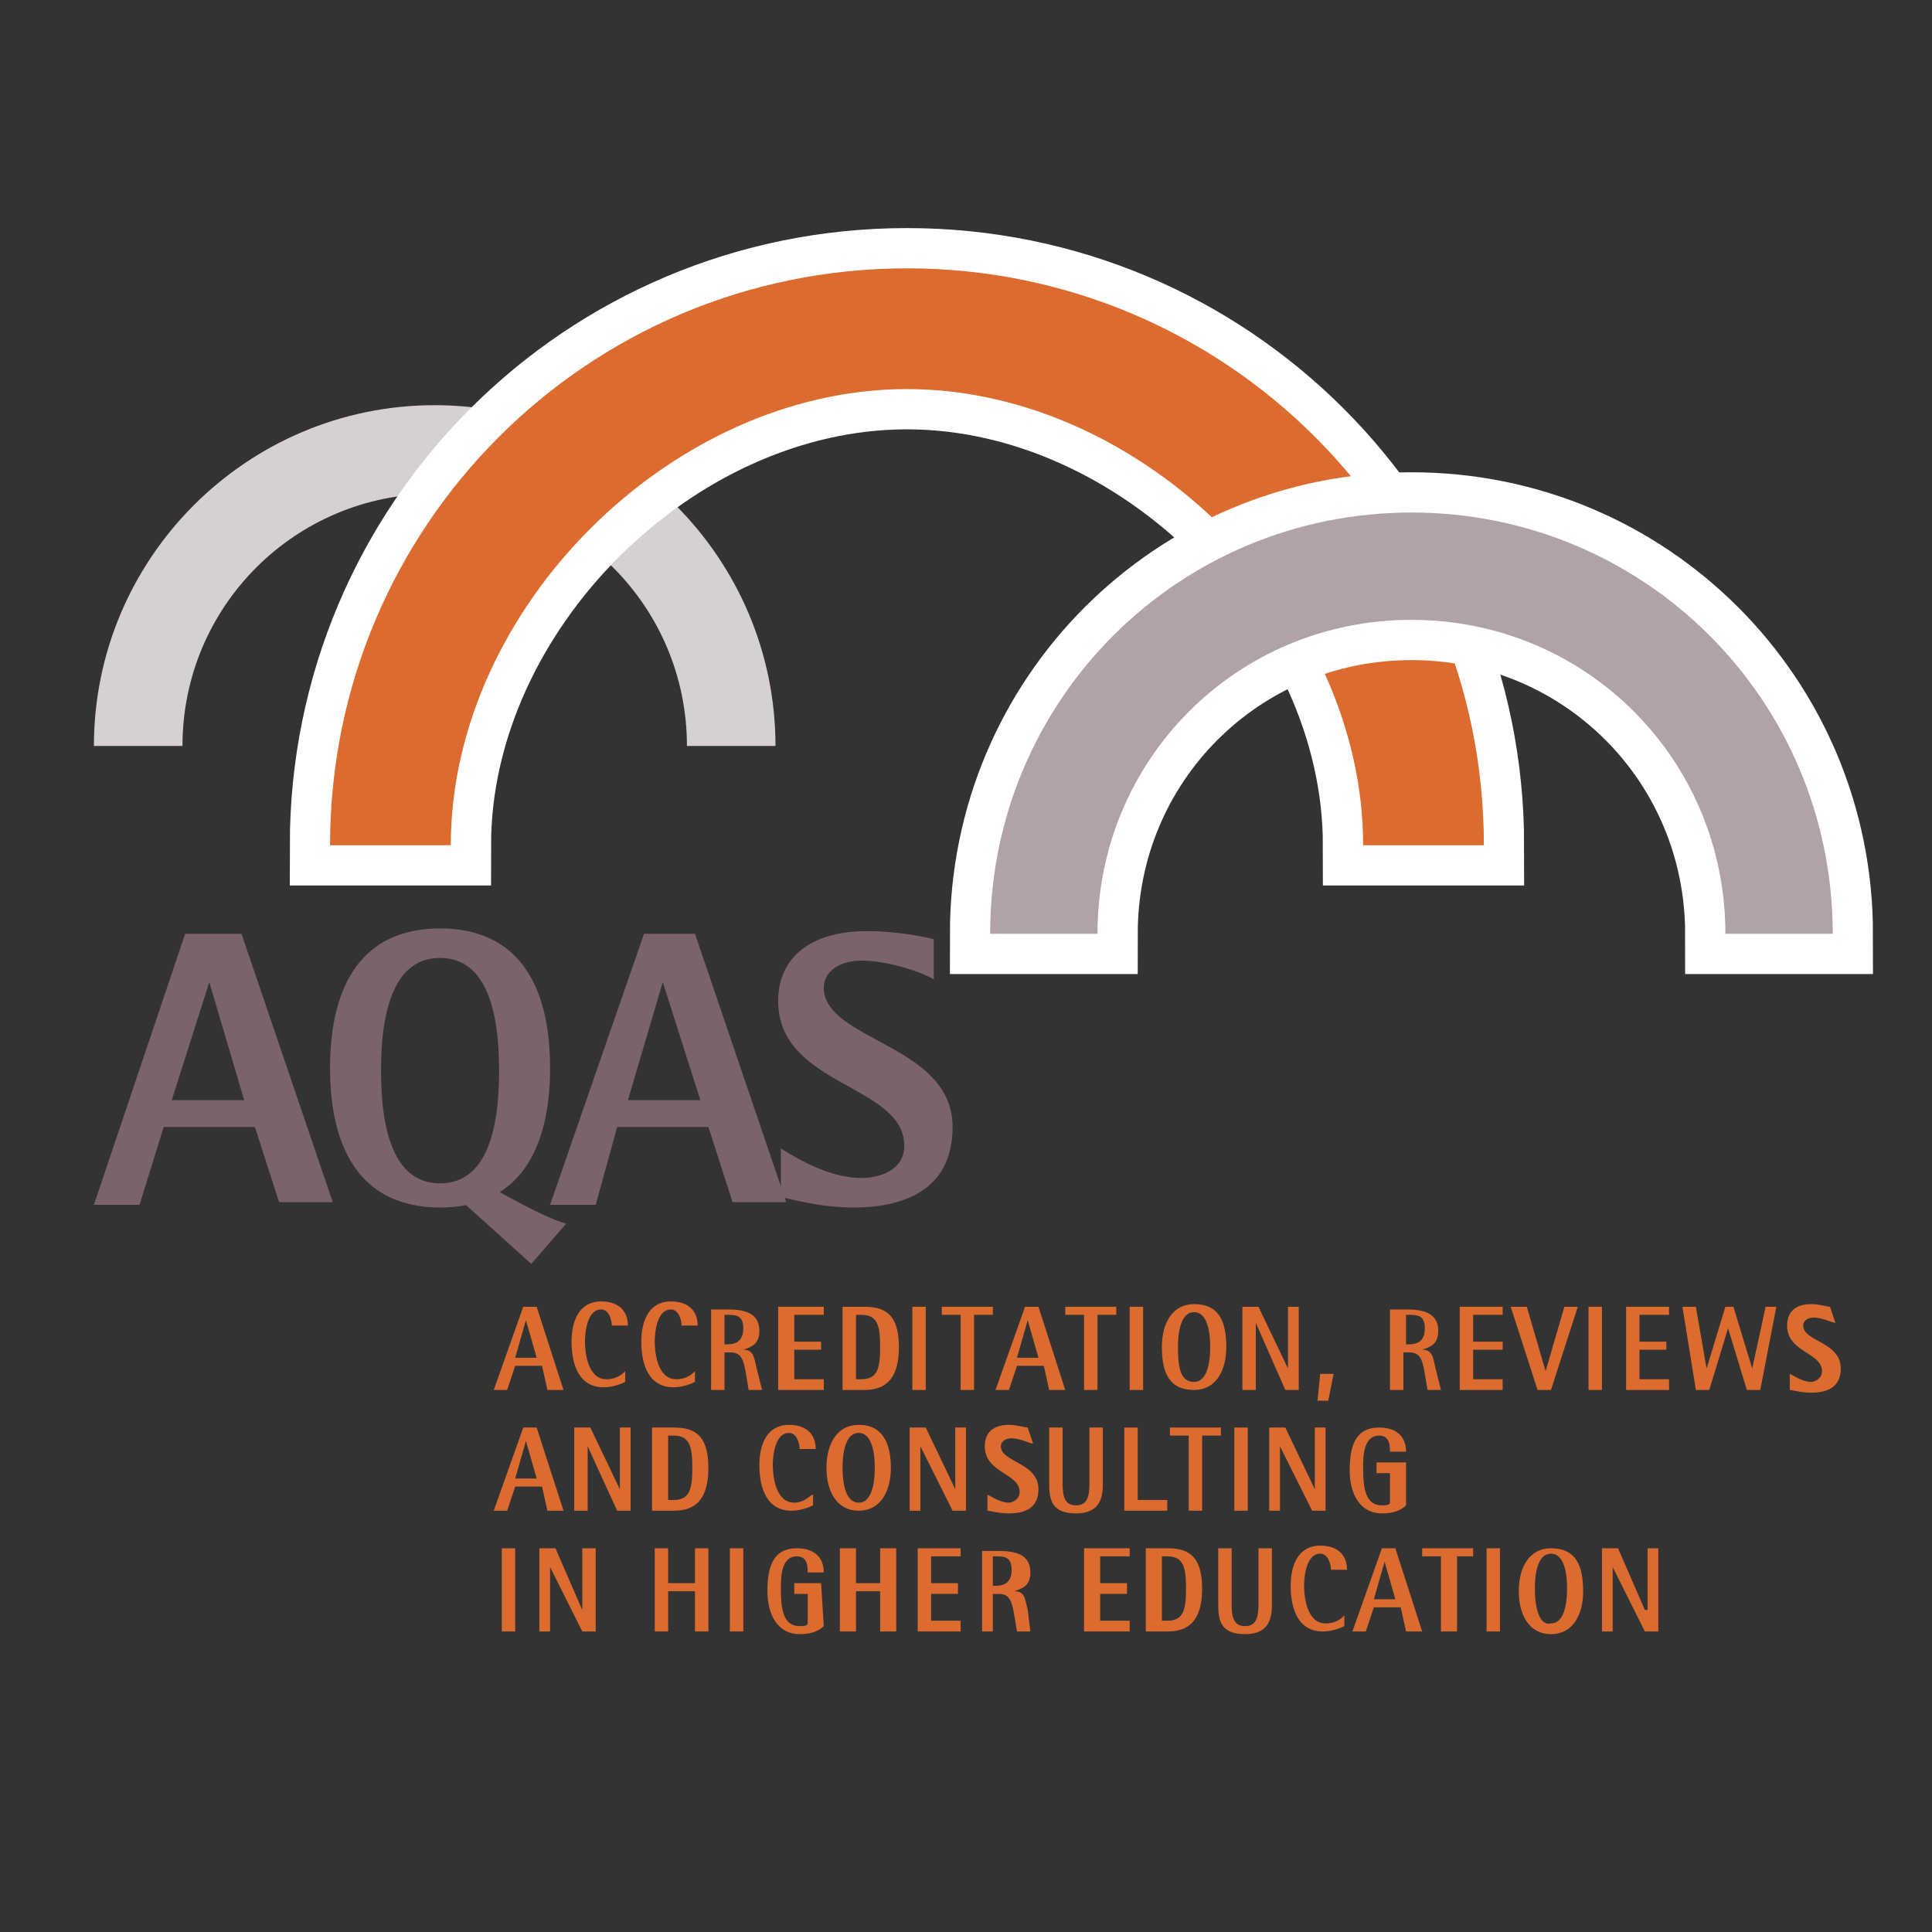 <?xml version="1.0" encoding="utf-8"?>
<!-- Generator: Adobe Illustrator 25.2.1, SVG Export Plug-In . SVG Version: 6.00 Build 0)  -->
<svg version="1.1" id="Ebene_1" xmlns="http://www.w3.org/2000/svg" xmlns:xlink="http://www.w3.org/1999/xlink" x="0px" y="0px"
	 viewBox="0 0 72 72" style="enable-background:new 0 0 72 72;" xml:space="preserve">
<rect x="0" y="0" width="72" height="72" fill="#333333" stroke="none"/>
<style type="text/css">
	.st0{fill:#D7D0D2;}
	.st1{fill:#DC6B2F;}
	.st2{fill:none;stroke:#FFFFFF;stroke-width:3;stroke-miterlimit:3.864;}
	.st3{fill:#B0A2A5;}
	.st4{fill:#7B6469;}
	.st5{fill-rule:evenodd;clip-rule:evenodd;fill:#7B6469;}
	.st6{fill-rule:evenodd;clip-rule:evenodd;fill:#DC6B2F;}
</style>
<g>
	<path class="st0" d="M3.5,27.8c0-7,5.7-12.7,12.7-12.7c7,0,12.7,5.7,12.7,12.7h-3.3c0-5.2-4.2-9.4-9.4-9.4c-5.2,0-9.4,4.2-9.4,9.4
		H3.5"/>
	<path class="st1" d="M12.3,31.5c0-11.9,9.6-21.5,21.5-21.5s21.5,9.6,21.5,21.5l-4.5,0c0-8.8-8.2-17-17-17c-8.8,0-17,8.2-17,17
		L12.3,31.5z"/>
	<path class="st2" d="M12.3,31.5c0-11.9,9.6-21.5,21.5-21.5s21.5,9.6,21.5,21.5l-4.5,0c0-8.8-8.2-17-17-17c-8.8,0-17,8.2-17,17
		L12.3,31.5z"/>
	<path class="st1" d="M12.3,31.5c0-11.9,9.6-21.5,21.5-21.5s21.5,9.6,21.5,21.5l-4.5,0c0-8.8-8.2-17-17-17s-17,8.2-17,17L12.3,31.5"
		/>
	<path class="st3" d="M36.9,34.8c0-8.7,7-15.7,15.7-15.7s15.7,7,15.7,15.7h-4c0-6.5-5.2-11.7-11.7-11.7c-6.5,0-11.7,5.2-11.7,11.7
		H36.9z"/>
	<path class="st2" d="M36.9,34.8c0-8.7,7-15.7,15.7-15.7s15.7,7,15.7,15.7h-4c0-6.5-5.2-11.7-11.7-11.7c-6.5,0-11.7,5.2-11.7,11.7
		H36.9z"/>
	<path class="st4" d="M19.8,47.1l1.3-1.5c-0.8-0.2-2.7-1.3-2.7-1.3l-0.8-0.5c0,0.1-0.8,0.6-0.8,0.6L19.8,47.1"/>
	<path class="st5" d="M7.8,36.6L7.8,36.6L9.1,41H6.4L7.8,36.6 M3.5,44.9h1.7L6.1,42h3.4l0.9,2.8h2l-3.4-10H6.9L3.5,44.9z"/>
	<path class="st5" d="M14.2,39.9c0-2.5,0.6-4.2,2.2-4.2s2.2,1.7,2.2,4.2c0,2.5-0.6,4.2-2.2,4.2S14.2,42.4,14.2,39.9 M16.4,45
		c2.9,0,4.1-2.1,4.1-5.2c0-3.1-1.2-5.2-4.1-5.2c-2.9,0-4.1,2.1-4.1,5.2C12.3,42.9,13.5,45,16.4,45z"/>
	<path class="st5" d="M24.7,36.6L24.7,36.6l1.4,4.4h-2.7L24.7,36.6 M20.5,44.9h1.7L23,42h3.4l0.9,2.8h2l-3.4-10h-1.9L20.5,44.9z"/>
	<path class="st4" d="M34.8,35c-0.4-0.1-1.4-0.3-2.5-0.3c-2.1,0-3.3,1-3.3,2.6c0,3.2,4.7,3.1,4.7,5.4c0,0.9-0.9,1.2-1.6,1.2
		c-1.1,0-2.2-0.6-3-1.1v1.8c0.4,0.1,1.5,0.4,2.7,0.4c2.1,0,3.7-0.8,3.7-3c0-3.1-4.8-3.2-4.8-5.2c0-0.6,0.6-1,1.4-1
		c1.1,0,2.4,0.5,2.7,0.7V35"/>
	<rect x="18.7" y="57.7" class="st1" width="0.5" height="3.1"/>
	<polyline class="st1" points="20.1,60.8 20.5,60.8 20.5,58.4 20.5,58.4 21.7,60.8 22.2,60.8 22.2,57.7 21.7,57.7 21.7,60 21.7,60 
		20.7,57.7 20.1,57.7 20.1,60.8 	"/>
	<polyline class="st1" points="24.4,60.8 24.9,60.8 24.9,59.3 25.9,59.3 25.9,60.8 26.4,60.8 26.4,57.7 25.9,57.7 25.9,59 24.9,59 
		24.9,57.7 24.4,57.7 24.4,60.8 	"/>
	<rect x="27.2" y="57.7" class="st1" width="0.5" height="3.1"/>
	<path class="st1" d="M30.6,59h-1v0.4h0.5v1.1c0,0.1-0.2,0.1-0.3,0.1c-0.6,0-0.7-0.6-0.7-1.4c0-0.4,0-1.2,0.6-1.2
		c0.4,0,0.4,0.4,0.4,0.6h0.6c0-0.6-0.4-0.9-1-0.9c-0.9,0-1.1,0.7-1.1,1.6c0,0.9,0.4,1.6,1.2,1.6c0.4,0,0.7-0.1,0.9-0.3L30.6,59"/>
	<polyline class="st1" points="31.3,60.8 31.9,60.8 31.9,59.3 32.8,59.3 32.8,60.8 33.4,60.8 33.4,57.7 32.8,57.7 32.8,59 31.9,59 
		31.9,57.7 31.3,57.7 31.3,60.8 	"/>
	<polyline class="st1" points="34.2,60.8 35.8,60.8 35.8,60.4 34.7,60.4 34.7,59.4 35.7,59.4 35.7,59 34.7,59 34.7,58 35.8,58 
		35.8,57.7 34.2,57.7 34.2,60.8 	"/>
	<path class="st6" d="M37,58h0.1c0.3,0,0.6,0,0.6,0.5c0,0.5-0.3,0.6-0.6,0.6H37V58 M36.5,60.8H37v-1.4h0.2c0.4,0,0.5,0.2,0.6,0.8
		l0.1,0.6h0.5L38.3,60c-0.1-0.4-0.1-0.7-0.5-0.7v0c0.3-0.1,0.6-0.2,0.6-0.7c0-0.7-0.6-0.8-1.2-0.8h-0.6V60.8z"/>
	<polyline class="st1" points="40.4,60.8 42.1,60.8 42.1,60.4 41,60.4 41,59.4 42,59.4 42,59 41,59 41,58 42.1,58 42.1,57.7 
		40.4,57.7 40.4,60.8 	"/>
	<path class="st6" d="M43.3,58h0.2c0.6,0,0.7,0.4,0.7,1.2c0,0.8-0.1,1.2-0.7,1.2h-0.2V58 M42.7,60.8h0.8c0.6,0,1.3-0.2,1.3-1.6
		c0-1.3-0.6-1.5-1.3-1.5h-0.8V60.8z"/>
	<path class="st1" d="M47.4,57.7h-0.5v2.1c0,0.5-0.1,0.8-0.5,0.8c-0.4,0-0.5-0.3-0.5-0.8v-2.1h-0.5v2.1c0,0.6,0.1,1.1,1,1.1
		c0.9,0,1-0.6,1-1.1V57.7"/>
	<path class="st1" d="M50.1,60.2c-0.1,0.1-0.3,0.3-0.7,0.3c-0.7,0-0.8-1-0.8-1.4c0-0.4,0.1-1.2,0.6-1.2c0.3,0,0.4,0.4,0.4,0.6h0.6
		c0-0.5-0.3-0.9-1-0.9c-0.8,0-1.1,0.7-1.1,1.5c0,0.9,0.3,1.7,1.2,1.7c0.3,0,0.6-0.1,0.8-0.2L50.1,60.2"/>
	<path class="st6" d="M51.6,58.2L51.6,58.2l0.4,1.4h-0.8L51.6,58.2 M50.4,60.8h0.5l0.3-0.9h1l0.2,0.9h0.6l-1-3.1h-0.5L50.4,60.8z"/>
	<polyline class="st1" points="53.7,60.8 54.3,60.8 54.3,58 54.9,58 54.9,57.7 53,57.7 53,58 53.7,58 53.7,60.8 	"/>
	<rect x="55.4" y="57.7" class="st1" width="0.5" height="3.1"/>
	<path class="st6" d="M57.2,59.2c0-0.8,0.2-1.3,0.6-1.3c0.4,0,0.6,0.5,0.6,1.3c0,0.8-0.2,1.3-0.6,1.3C57.4,60.6,57.2,60,57.2,59.2
		 M57.8,60.9c0.8,0,1.2-0.7,1.2-1.6c0-1-0.3-1.6-1.2-1.6c-0.8,0-1.2,0.7-1.2,1.6C56.6,60.2,57,60.9,57.8,60.9z"/>
	<polyline class="st1" points="59.7,60.8 60.1,60.8 60.1,58.4 60.1,58.4 61.3,60.8 61.8,60.8 61.8,57.7 61.4,57.7 61.4,60 61.3,60 
		60.3,57.7 59.7,57.7 59.7,60.8 	"/>
	<path class="st6" d="M19.6,53.7L19.6,53.7l0.4,1.4h-0.8L19.6,53.7 M18.4,56.3h0.5l0.3-0.9h1l0.2,0.9h0.6l-1-3.1h-0.5L18.4,56.3z"/>
	<polyline class="st1" points="21.4,56.3 21.9,56.3 21.9,53.9 21.9,53.9 23,56.3 23.5,56.3 23.5,53.2 23.1,53.2 23.1,55.5 
		23.1,55.5 22,53.2 21.4,53.2 21.4,56.3 	"/>
	<path class="st6" d="M24.9,53.5h0.2c0.6,0,0.7,0.4,0.7,1.2c0,0.8-0.1,1.2-0.7,1.2h-0.2V53.5 M24.3,56.3h0.8c0.6,0,1.3-0.2,1.3-1.6
		c0-1.3-0.6-1.5-1.3-1.5h-0.8V56.3z"/>
	<path class="st1" d="M30.3,55.7C30.2,55.7,30,56,29.6,56c-0.7,0-0.8-1-0.8-1.4c0-0.4,0.1-1.2,0.6-1.2c0.3,0,0.4,0.4,0.4,0.6h0.6
		c0-0.5-0.3-0.9-1-0.9c-0.8,0-1.1,0.7-1.1,1.5c0,0.9,0.3,1.7,1.2,1.7c0.3,0,0.6-0.1,0.8-0.2L30.3,55.7"/>
	<path class="st6" d="M31.4,54.7c0-0.8,0.2-1.3,0.6-1.3c0.4,0,0.6,0.5,0.6,1.3c0,0.8-0.2,1.3-0.6,1.3C31.6,56,31.4,55.5,31.4,54.7
		 M32,56.3c0.8,0,1.2-0.7,1.2-1.6s-0.3-1.6-1.2-1.6c-0.8,0-1.2,0.7-1.2,1.6S31.2,56.3,32,56.3z"/>
	<polyline class="st1" points="33.9,56.3 34.3,56.3 34.3,53.9 34.3,53.9 35.5,56.3 36,56.3 36,53.2 35.6,53.2 35.6,55.5 35.6,55.5 
		34.5,53.2 33.9,53.2 33.9,56.3 	"/>
	<path class="st1" d="M38.3,53.2c-0.1,0-0.4-0.1-0.7-0.1c-0.6,0-0.9,0.3-0.9,0.8c0,1,1.3,1,1.3,1.7c0,0.3-0.3,0.4-0.4,0.4
		c-0.3,0-0.6-0.2-0.8-0.3v0.6c0.1,0,0.4,0.1,0.8,0.1c0.6,0,1.1-0.2,1.1-0.9c0-1-1.4-1-1.4-1.6c0-0.2,0.2-0.3,0.4-0.3
		c0.3,0,0.7,0.2,0.8,0.2L38.3,53.2"/>
	<path class="st1" d="M41.1,53.2h-0.5v2.1c0,0.5-0.1,0.8-0.5,0.8c-0.4,0-0.5-0.3-0.5-0.8v-2.1h-0.5v2.1c0,0.6,0.1,1.1,1,1.1
		c0.9,0,1-0.6,1-1.1V53.2"/>
	<polyline class="st1" points="41.9,56.3 43.5,56.3 43.5,55.9 42.4,55.9 42.4,53.2 41.9,53.2 41.9,56.3 	"/>
	<polyline class="st1" points="44.3,56.3 44.8,56.3 44.8,53.5 45.5,53.5 45.5,53.2 43.6,53.2 43.6,53.5 44.3,53.5 44.3,56.3 	"/>
	<rect x="46" y="53.2" class="st1" width="0.5" height="3.1"/>
	<polyline class="st1" points="47.3,56.3 47.7,56.3 47.7,53.9 47.7,53.9 48.9,56.3 49.4,56.3 49.4,53.2 49,53.2 49,55.5 49,55.5 
		47.9,53.2 47.3,53.2 47.3,56.3 	"/>
	<path class="st1" d="M52.3,54.5h-1v0.4h0.5v1.1c0,0.1-0.2,0.1-0.3,0.1c-0.6,0-0.7-0.6-0.7-1.4c0-0.4,0-1.2,0.6-1.2
		c0.4,0,0.4,0.4,0.4,0.6h0.6c0-0.6-0.4-0.9-1-0.9c-0.9,0-1.1,0.7-1.1,1.6c0,0.9,0.4,1.6,1.2,1.6c0.4,0,0.7-0.1,0.9-0.3V54.5"/>
	<path class="st6" d="M19.6,49.2L19.6,49.2l0.4,1.4h-0.8L19.6,49.2 M18.4,51.8h0.5l0.3-0.9h1l0.2,0.9h0.6l-1-3.1h-0.5L18.4,51.8z"/>
	<path class="st1" d="M23.3,51.1c-0.1,0.1-0.3,0.3-0.7,0.3c-0.7,0-0.8-1-0.8-1.4c0-0.4,0.1-1.2,0.6-1.2c0.3,0,0.4,0.4,0.4,0.6h0.6
		c0-0.5-0.3-0.9-1-0.9c-0.8,0-1.1,0.7-1.1,1.5c0,0.9,0.3,1.7,1.2,1.7c0.3,0,0.6-0.1,0.8-0.2L23.3,51.1"/>
	<path class="st1" d="M25.9,51.1c-0.1,0.1-0.3,0.3-0.7,0.3c-0.7,0-0.8-1-0.8-1.4c0-0.4,0.1-1.2,0.6-1.2c0.3,0,0.4,0.4,0.4,0.6H26
		c0-0.5-0.3-0.9-1-0.9c-0.8,0-1.1,0.7-1.1,1.5c0,0.9,0.3,1.7,1.2,1.7c0.3,0,0.6-0.1,0.8-0.2L25.9,51.1"/>
	<path class="st6" d="M27,49h0.1c0.3,0,0.6,0,0.6,0.5c0,0.5-0.3,0.6-0.6,0.6H27V49 M26.5,51.8H27v-1.4h0.2c0.4,0,0.5,0.2,0.6,0.8
		l0.1,0.6h0.5l-0.2-0.8c-0.1-0.4-0.1-0.7-0.5-0.7v0c0.3-0.1,0.6-0.2,0.6-0.7c0-0.7-0.6-0.8-1.2-0.8h-0.6L26.5,51.8L26.5,51.8z"/>
	<polyline class="st1" points="29,51.8 30.7,51.8 30.7,51.4 29.6,51.4 29.6,50.3 30.6,50.3 30.6,50 29.6,50 29.6,49 30.7,49 
		30.7,48.7 29,48.7 29,51.8 	"/>
	<path class="st6" d="M31.9,49h0.2c0.6,0,0.7,0.4,0.7,1.2c0,0.8-0.1,1.2-0.7,1.2h-0.2V49 M31.4,51.8h0.8c0.6,0,1.3-0.2,1.3-1.6
		c0-1.3-0.6-1.5-1.3-1.5h-0.8V51.8z"/>
	<rect x="34" y="48.7" class="st1" width="0.5" height="3.1"/>
	<polyline class="st1" points="35.8,51.8 36.3,51.8 36.3,49 37,49 37,48.7 35.1,48.7 35.1,49 35.8,49 35.8,51.8 	"/>
	<path class="st6" d="M38.3,49.2L38.3,49.2l0.4,1.4h-0.8L38.3,49.2 M37.1,51.8h0.5l0.3-0.9h1l0.2,0.9h0.6l-1-3.1h-0.5L37.1,51.8z"/>
	<polyline class="st1" points="40.4,51.8 40.9,51.8 40.9,49 41.6,49 41.6,48.7 39.7,48.7 39.7,49 40.4,49 40.4,51.8 	"/>
	<rect x="42.1" y="48.7" class="st1" width="0.5" height="3.1"/>
	<path class="st6" d="M43.9,50.2c0-0.8,0.2-1.3,0.6-1.3c0.4,0,0.6,0.5,0.6,1.3c0,0.8-0.2,1.3-0.6,1.3C44,51.5,43.9,51,43.9,50.2
		 M44.5,51.8c0.8,0,1.2-0.7,1.2-1.6c0-1-0.3-1.6-1.2-1.6c-0.8,0-1.2,0.7-1.2,1.6C43.3,51.2,43.6,51.8,44.5,51.8z"/>
	<polyline class="st1" points="46.3,51.8 46.8,51.8 46.8,49.3 46.8,49.3 47.9,51.8 48.4,51.8 48.4,48.7 48,48.7 48,51 48,51 
		46.9,48.7 46.3,48.7 46.3,51.8 	"/>
	<polyline class="st1" points="49.1,52.2 49.5,52.2 49.7,51.2 49.2,51.2 49.1,52.2 	"/>
	<path class="st6" d="M52.4,49h0.1c0.3,0,0.6,0,0.6,0.5c0,0.5-0.3,0.6-0.6,0.6h-0.1V49 M51.8,51.8h0.5v-1.4h0.2
		c0.4,0,0.5,0.2,0.6,0.8l0.1,0.6h0.5l-0.2-0.8c-0.1-0.4-0.1-0.7-0.5-0.7v0c0.3-0.1,0.6-0.2,0.6-0.7c0-0.7-0.6-0.8-1.2-0.8h-0.6
		L51.8,51.8L51.8,51.8z"/>
	<polyline class="st1" points="54.4,51.8 56,51.8 56,51.4 54.9,51.4 54.9,50.3 56,50.3 56,50 54.9,50 54.9,49 56,49 56,48.7 
		54.4,48.7 54.4,51.8 	"/>
	<polyline class="st1" points="57.3,51.8 57.8,51.8 58.8,48.7 58.3,48.7 57.6,51.1 57.6,51.1 56.9,48.7 56.3,48.7 57.3,51.8 	"/>
	<rect x="59.2" y="48.7" class="st1" width="0.5" height="3.1"/>
	<polyline class="st1" points="60.6,51.8 62.2,51.8 62.2,51.4 61.1,51.4 61.1,50.3 62.1,50.3 62.1,50 61.1,50 61.1,49 62.2,49 
		62.2,48.7 60.6,48.7 60.6,51.8 	"/>
	<polyline class="st1" points="63.2,51.8 63.7,51.8 64.4,49.5 64.4,49.5 65.1,51.8 65.6,51.8 66.2,48.7 65.8,48.7 65.3,51 65.3,51 
		64.6,48.7 64.3,48.7 63.6,51 63.6,51 63.2,48.7 62.7,48.7 63.2,51.8 	"/>
	<path class="st1" d="M68.2,48.7c-0.1,0-0.4-0.1-0.7-0.1c-0.6,0-0.9,0.3-0.9,0.8c0,1,1.3,1,1.3,1.7c0,0.3-0.3,0.4-0.4,0.4
		c-0.3,0-0.6-0.2-0.8-0.3v0.6c0.1,0,0.4,0.1,0.8,0.1c0.6,0,1.1-0.2,1.1-0.9c0-1-1.4-1-1.4-1.6c0-0.2,0.2-0.3,0.4-0.3
		c0.3,0,0.7,0.2,0.8,0.2L68.2,48.7"/>
	<path class="st3" d="M36.9,34.8c0-8.7,7-15.7,15.7-15.7c8.7,0,15.7,7,15.7,15.7h-4c0-6.5-5.2-11.7-11.7-11.7
		c-6.5,0-11.7,5.2-11.7,11.7H36.9"/>
</g>
</svg>
